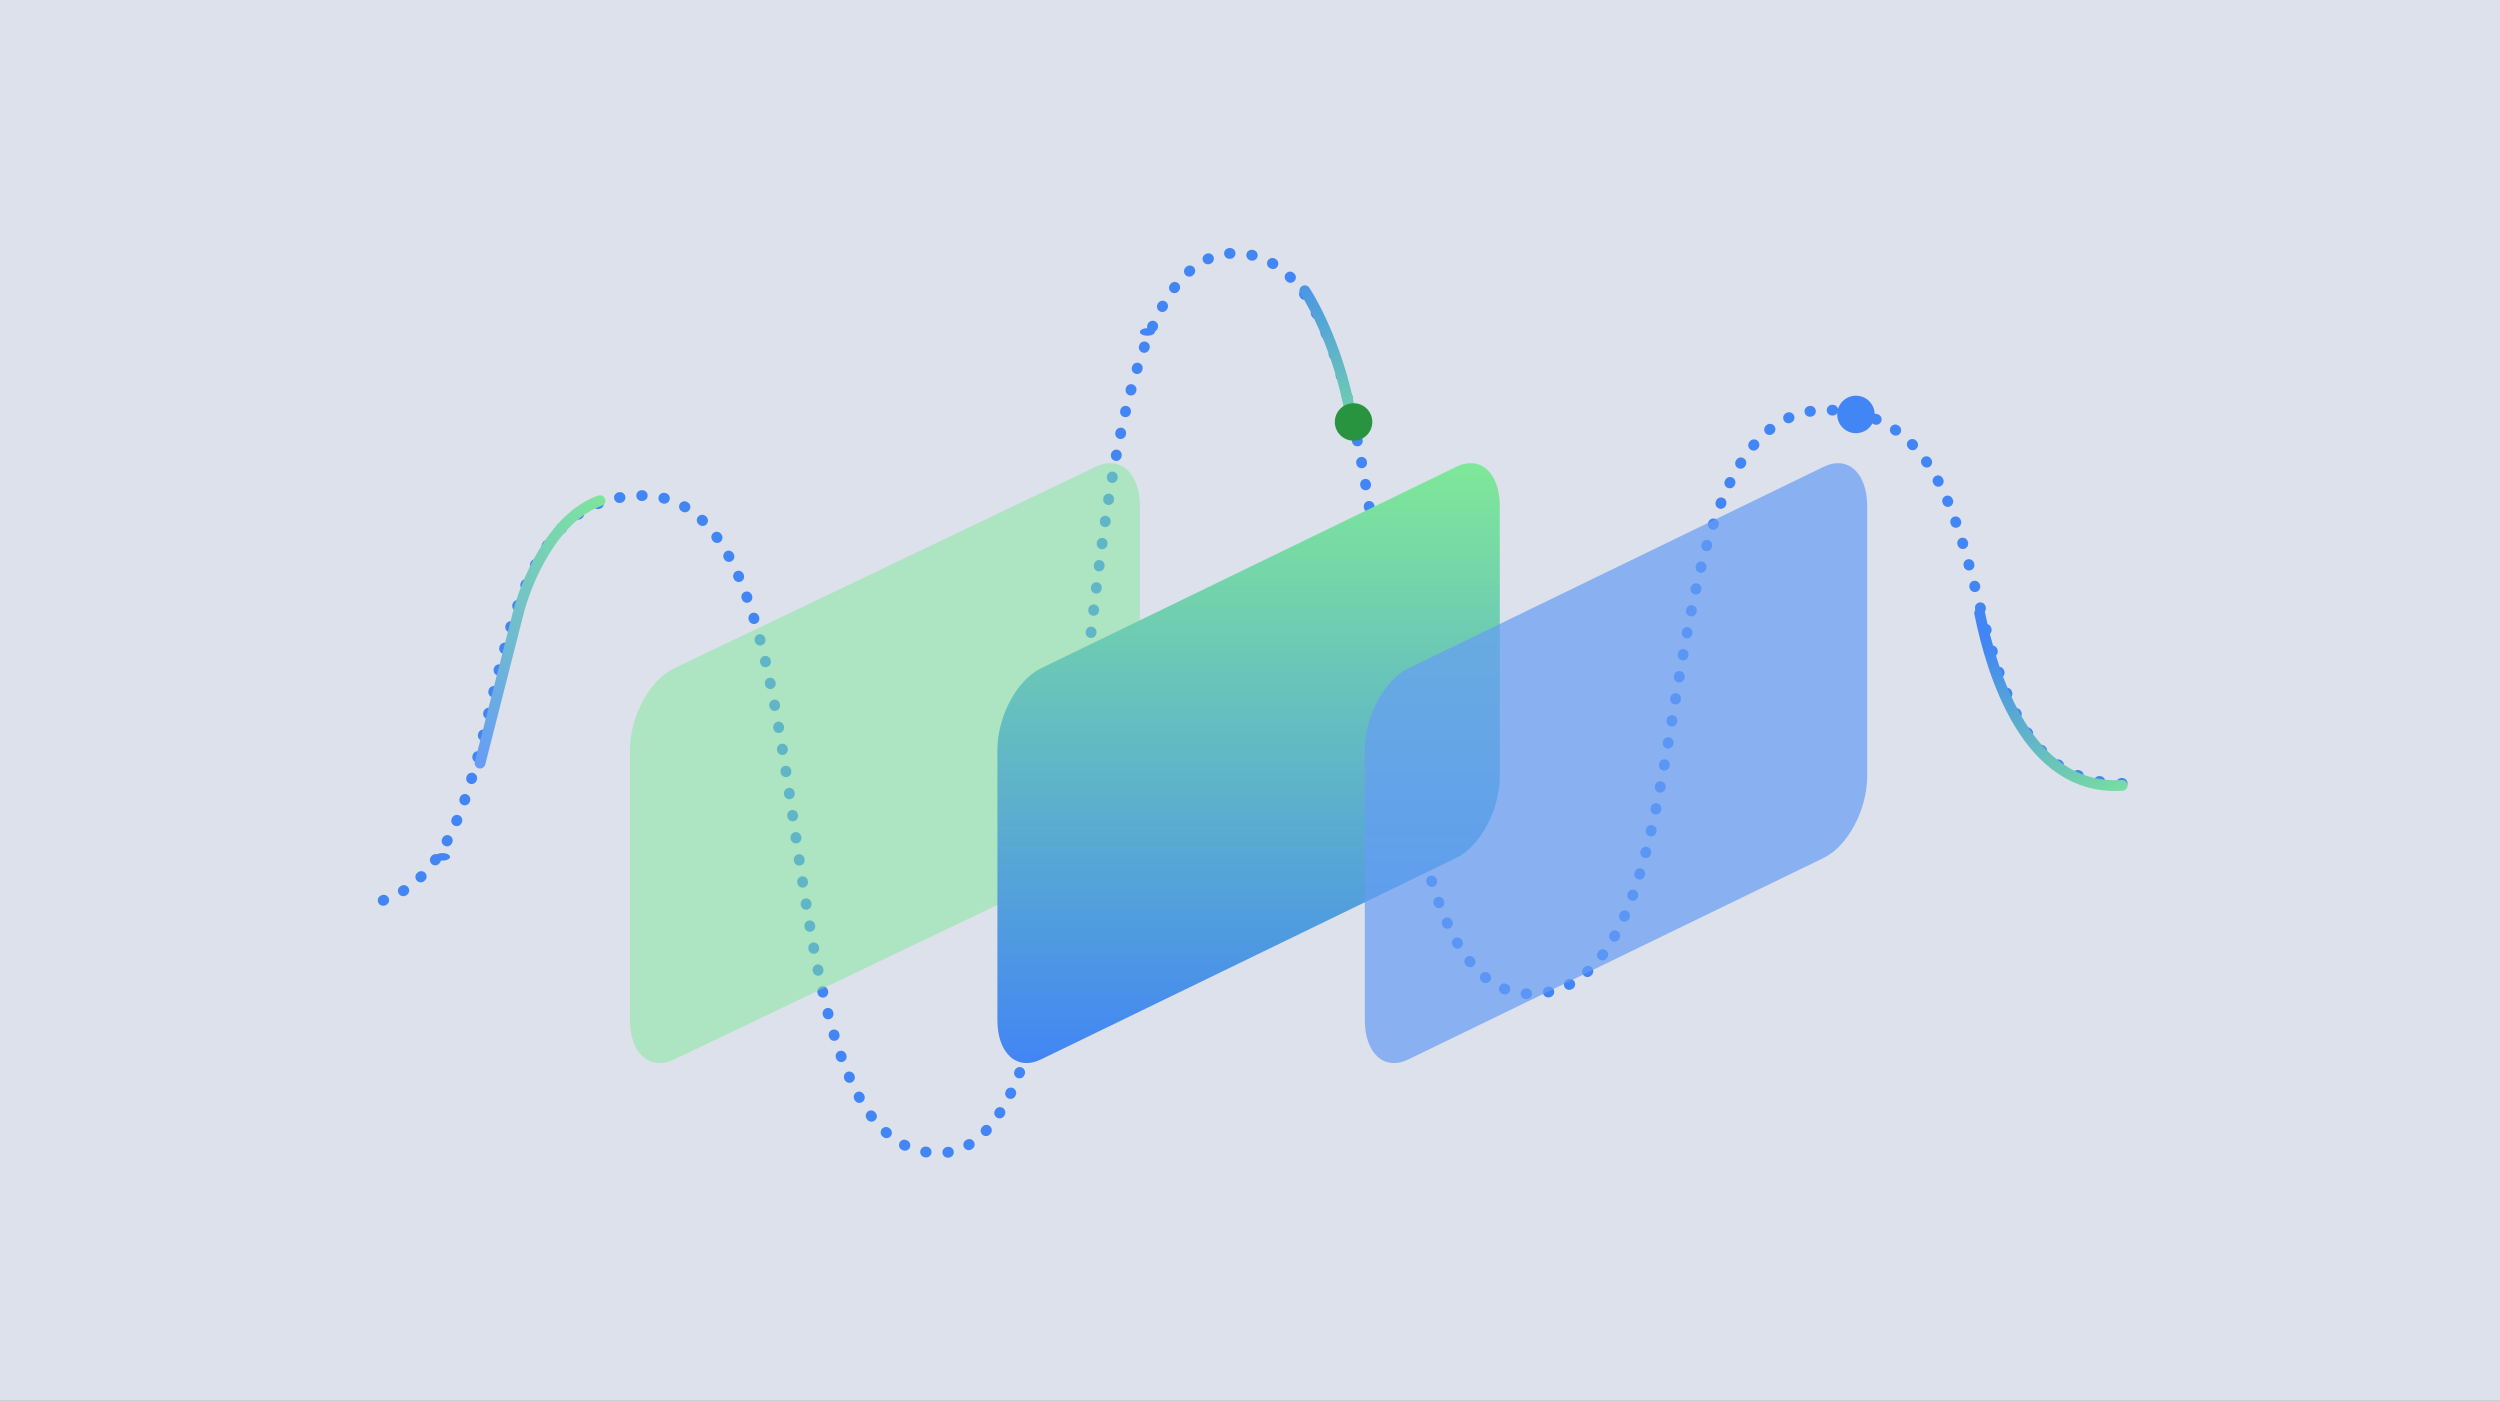 <svg width="464" height="260" viewBox="0 0 464 260" fill="none" xmlns="http://www.w3.org/2000/svg">
<rect x="0" y="0" width="464" height="260" fill="#333333" stroke="none"/>
<path opacity="0.9" d="M0 0H464V260H0V0Z" fill="#EEF4FF"/>
<path d="M393.867 145.399C357.8 145.399 376.64 76.095 338.953 76.095C301.267 76.095 320.114 184.455 284.04 184.455C247.967 184.455 266.813 47 229.121 47C191.428 47 210.281 214 174.207 214C138.134 214 156.98 91.979 119.294 91.979C84.166 91.979 98.162 158.185 71 167.154" stroke="#4285F4" stroke-width="2" stroke-linecap="round" stroke-linejoin="round" stroke-dasharray="0.11 4.04"/>
<path d="M344.463 80.4C346.385 80.4 347.942 78.843 347.942 76.921C347.942 74.998 346.385 73.441 344.463 73.441C342.54 73.441 340.983 74.998 340.983 76.921C340.983 78.843 342.544 80.4 344.463 80.4Z" fill="#4285F4"/>
<path d="M82.133 159.726C82.902 159.726 83.525 159.414 83.525 159.03C83.525 158.646 82.902 158.334 82.133 158.334C81.365 158.334 80.742 158.646 80.742 159.03C80.742 159.414 81.365 159.726 82.133 159.726Z" fill="#4285F4"/>
<path d="M212.95 62.308C213.719 62.308 214.342 61.996 214.342 61.612C214.342 61.228 213.719 60.916 212.95 60.916C212.182 60.916 211.559 61.228 211.559 61.612C211.559 61.996 212.182 62.308 212.95 62.308Z" fill="#4285F4"/>
<path d="M89.092 141.634L96.122 114.027C97.519 108.274 102.516 96.004 111.358 92.926" stroke="url(#paint0_linear_822_8695)" stroke-width="2" stroke-linecap="round"/>
<path d="M242.175 53.959C244.134 56.922 248.548 65.518 250.525 76.226" stroke="url(#paint1_linear_822_8695)" stroke-width="2" stroke-linecap="round"/>
<path d="M251.221 81.792C253.144 81.792 254.7 80.236 254.7 78.313C254.7 76.391 253.144 74.834 251.221 74.834C249.298 74.834 247.742 76.391 247.742 78.313C247.742 80.236 249.298 81.792 251.221 81.792Z" fill="#289440"/>
<path d="M367.425 113.801C369.669 124.877 376.202 146.908 393.866 145.766" stroke="url(#paint2_linear_822_8695)" stroke-width="2" stroke-linecap="round"/>
<path d="M203.366 159.224L125.119 196.633C120.595 198.797 116.926 195.522 116.926 189.331V139.181C116.926 132.982 120.595 126.207 125.119 124.043L203.366 86.634C207.89 84.47 211.559 87.745 211.559 93.936V144.086C211.559 150.285 207.89 157.06 203.366 159.224Z" fill="#7FE898" fill-opacity="0.5"/>
<path d="M270.288 159.224L193.196 196.633C188.739 198.797 185.118 195.522 185.118 189.331V139.181C185.118 132.982 188.733 126.207 193.196 124.043L270.288 86.634C274.745 84.47 278.36 87.745 278.36 93.936V144.086C278.36 150.285 274.745 157.06 270.288 159.224Z" fill="url(#paint3_linear_822_8695)"/>
<path d="M338.479 159.224L261.382 196.633C256.925 198.797 253.31 195.522 253.31 189.331V139.181C253.31 132.982 256.925 126.207 261.382 124.043L338.479 86.634C342.936 84.47 346.551 87.745 346.551 93.936V144.086C346.551 150.285 342.936 157.06 338.479 159.224Z" fill="#669DF6" fill-opacity="0.7"/>
<defs>
<linearGradient id="paint0_linear_822_8695" x1="79.148" y1="133.481" x2="113.26" y2="90.448" gradientUnits="userSpaceOnUse">
<stop stop-color="#669DF6"/>
<stop offset="1" stop-color="#7FE898"/>
</linearGradient>
<linearGradient id="paint1_linear_822_8695" x1="239.355" y1="46.825" x2="250.346" y2="88.246" gradientUnits="userSpaceOnUse">
<stop stop-color="#4285F4"/>
<stop offset="1" stop-color="#7FE898"/>
</linearGradient>
<linearGradient id="paint2_linear_822_8695" x1="367.574" y1="119.783" x2="384.226" y2="156.152" gradientUnits="userSpaceOnUse">
<stop stop-color="#4285F4"/>
<stop offset="1" stop-color="#7FE898"/>
</linearGradient>
<linearGradient id="paint3_linear_822_8695" x1="231.739" y1="85.967" x2="231.739" y2="197.3" gradientUnits="userSpaceOnUse">
<stop stop-color="#7FE898"/>
<stop offset="1" stop-color="#4285F4"/>
</linearGradient>
</defs>
</svg>
